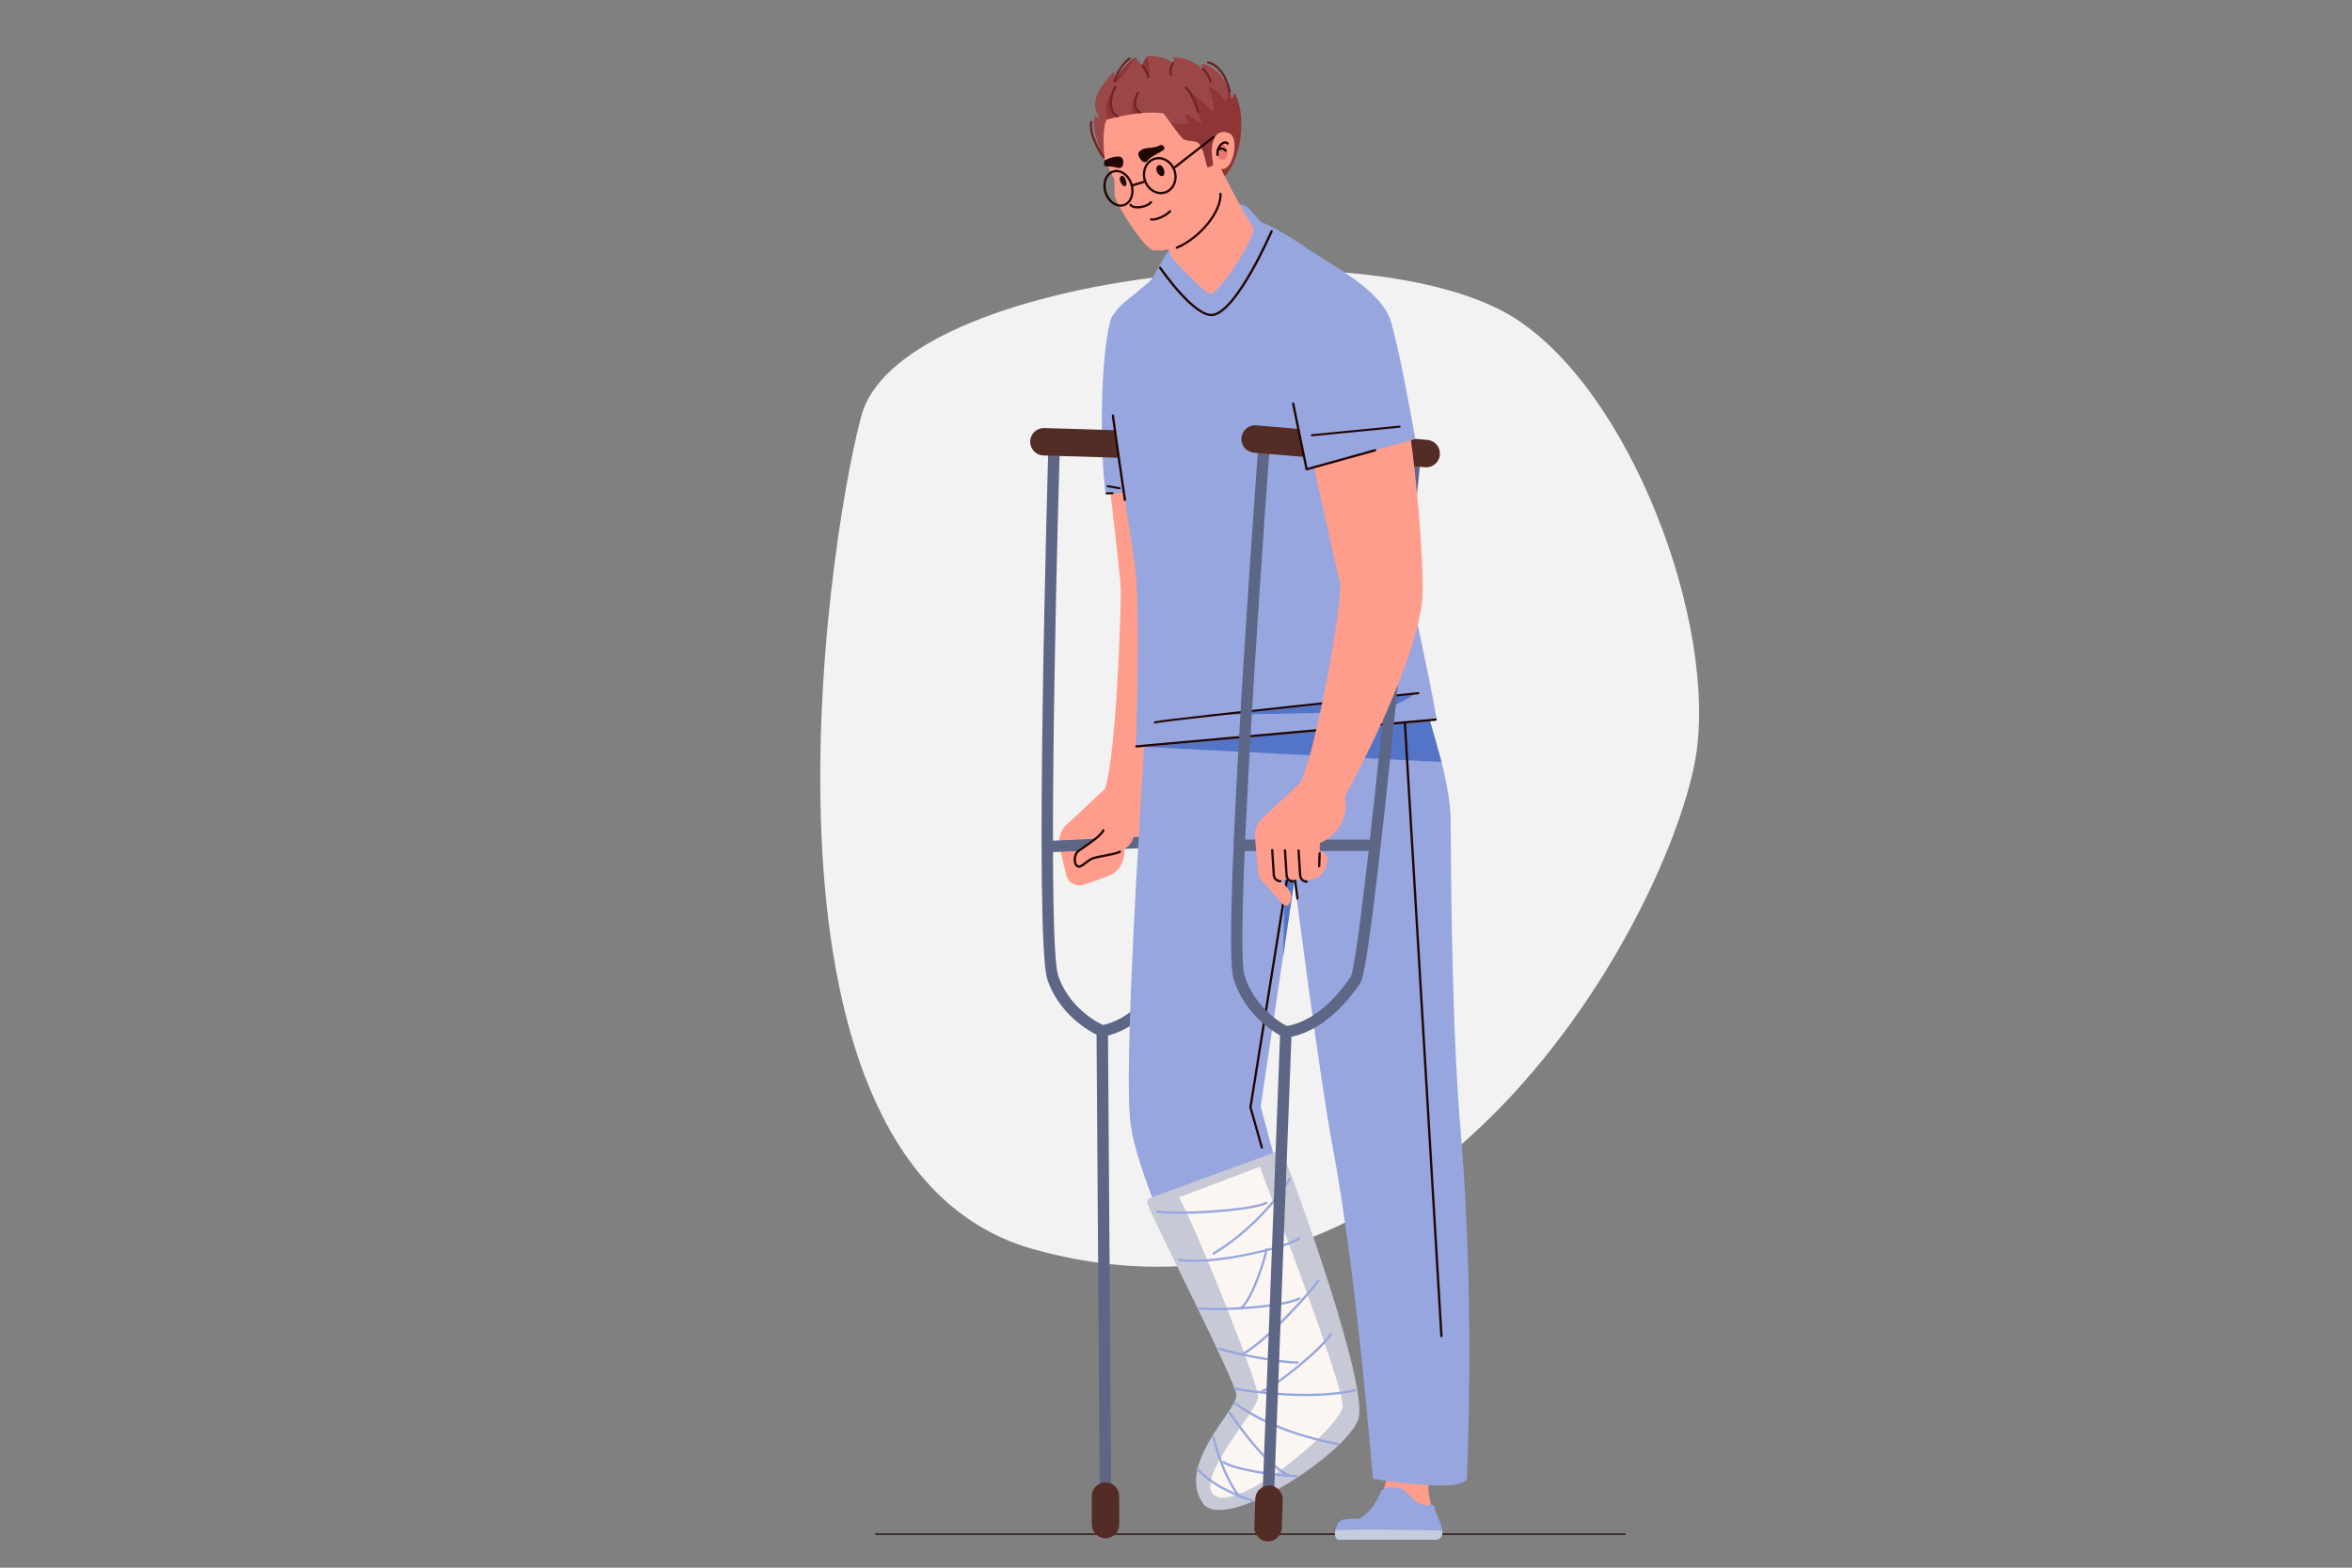 <?xml version="1.0" encoding="UTF-8"?>
<!-- Generator: Adobe Illustrator 27.4.1, SVG Export Plug-In . SVG Version: 6.00 Build 0)  -->
<svg xmlns="http://www.w3.org/2000/svg" xmlns:xlink="http://www.w3.org/1999/xlink" version="1.1" id="_x2014_ÎÓÈ_x5F_53" x="0px" y="0px" viewBox="0 0 3000 2000" style="enable-background:new 0 0 3000 2000;" xml:space="preserve">
<rect x="0" y="0" width="3000" height="2000" fill="#808080" stroke="none"/>
<style type="text/css">
	.st0{fill:#F2F2F2;}
	.st1{fill:#210602;}
	.st2{fill:#FF9D8C;}
	.st3{fill:#97A6DE;}
	.st4{fill:#5D6685;}
	.st5{fill:#542C26;}
	.st6{fill:#C4CDDD;}
	.st7{fill:#C7C9D6;}
	.st8{fill:#FCF6F2;}
	.st9{fill:#5475C7;}
	.st10{fill:#8F3535;}
	.st11{fill:#9C4747;}
	.st12{fill:#EB776C;}
	.st13{fill:#6E2525;}
</style>
<g>
	<path class="st0" d="M1911.02,394.01c-213.75-105.71-766.27-35.18-812.33,136.45c-46.06,171.63-160.33,958.55,220.78,1063.64   c522.08,143.95,823.63-459.17,845.22-640.13S2066.14,470.73,1911.02,394.01z"></path>
</g>
<g>
	<path class="st1" d="M2072.92,1958.02h-955.94c-0.46,0-0.83-0.37-0.83-0.83c0-0.46,0.37-0.83,0.83-0.83h955.94   c0.46,0,0.83,0.37,0.83,0.83C2073.76,1957.64,2073.38,1958.02,2072.92,1958.02z"></path>
</g>
<g>
	<g>
		<g>
			<path class="st2" d="M1522.89,429.16c21.58,74.03,43.75,315.48,38.59,355.37c-10.78,83.38-83.71,220.3-98.01,246     c-14.3,25.7-75.15,11.63-57.49-16.22s23.67-234.2,23.67-259.78c0-21.22-23.72-211.01-23.72-211.01L1522.89,429.16z"></path>
			<path class="st2" d="M1466.19,1023.17l0.52,5.32c2.67,26.41-12.91,46.72-32.65,54.78c0,0,2.79,21.18-15.45,31.72     c-6.87,3.97-26.75,10.57-36.24,13.61c-8.02,2.57-17.15-0.58-20.96-8.09c-0.59-1.17-1.06-2.42-1.39-3.73     c-3.25-13.02-7.78-32.03-8.8-40.64c-1.06-8.94,2.52-17.78,9.05-23.93c0,0,32.22-29.79,48.44-45.26L1466.19,1023.17z"></path>
			<path class="st3" d="M1471.81,627.04l-51.52-225.93c-12.56,13.38-20.62,144.53-10.11,228.48     C1424.12,631.3,1452.63,623.02,1471.81,627.04z"></path>
		</g>
		<g>
			<g>
				<path class="st4" d="M1405.94,1322.66c-0.91,0-1.84-0.17-2.74-0.54c-2-0.81-49.28-20.5-67.15-72.23      c-17.23-49.89,0.62-662.18,1.39-688.22c0.12-4.03,3.52-7.18,7.5-7.08c4.02,0.12,7.19,3.48,7.07,7.51      c-6.48,219.66-15.28,645.1-2.18,683.02c15.73,45.55,58.42,63.31,58.85,63.48c3.73,1.51,5.53,5.76,4.02,9.5      C1411.55,1320.94,1408.82,1322.66,1405.94,1322.66z"></path>
			</g>
			<g>
				<path class="st4" d="M1410.17,1937.31c-4,0-7.26-3.23-7.29-7.24l-4.24-614.66c-0.03-4.03,3.21-7.31,7.24-7.34      c0.02,0,0.03,0,0.05,0c4,0,7.26,3.23,7.29,7.24l4.24,614.66c0.03,4.03-3.21,7.31-7.24,7.34      C1410.21,1937.31,1410.19,1937.31,1410.17,1937.31z"></path>
			</g>
			<g>
				<path class="st4" d="M1405.93,1322.65c-3.42,0-6.47-2.42-7.15-5.9c-0.77-3.95,1.81-7.78,5.76-8.55      c37.31-7.26,64.58-40.43,80.92-67.05c10.28-24.03,32.56-440.27,40.96-597.1c1.9-35.57,3.28-61.26,3.96-72.55      c0.24-4.02,3.75-7.16,7.72-6.84c4.02,0.24,7.08,3.7,6.84,7.72c-0.68,11.23-2.06,36.91-3.96,72.45      c-22.53,420.77-34.58,590.05-42.98,603.76c-17.86,29.15-48.08,65.63-90.68,73.92      C1406.86,1322.61,1406.39,1322.65,1405.93,1322.65z M1485.58,1240.98c0,0-0.01,0.01-0.01,0.01      C1485.57,1240.99,1485.57,1240.98,1485.58,1240.98z"></path>
			</g>
			<g>
				<path class="st5" d="M1565.11,588.21c-0.18,0-0.36,0-0.54-0.01l-233.58-7.13c-9.66-0.29-17.25-8.37-16.96-18.03      c0.29-9.66,8.37-17.33,18.02-16.96l233.58,7.13c9.66,0.29,17.25,8.37,16.96,18.03C1582.31,580.72,1574.53,588.21,1565.11,588.21      z"></path>
			</g>
			<g>
				<path class="st4" d="M1340.75,1087.19c-3.88,0-7.1-3.05-7.28-6.96c-0.18-4.02,2.93-7.43,6.96-7.61l159.25-7.16      c3.99-0.26,7.43,2.93,7.61,6.96c0.18,4.02-2.93,7.43-6.96,7.61l-159.25,7.16C1340.97,1087.18,1340.86,1087.19,1340.75,1087.19z"></path>
			</g>
			<g>
				<path class="st5" d="M1410.12,1962.49c-9.64,0-17.47-7.81-17.5-17.46l-0.09-36.27c-0.02-9.66,7.79-17.52,17.46-17.54      c0.01,0,0.03,0,0.04,0c9.64,0,17.47,7.81,17.5,17.46l0.09,36.27c0.02,9.66-7.79,17.52-17.46,17.54      C1410.15,1962.49,1410.13,1962.49,1410.12,1962.49z"></path>
			</g>
		</g>
		<g>
			<path class="st2" d="M1448.61,1053.63c-2.07,10.21-0.94,20.71-14.55,29.64c-13.61,8.93-53.43,19.15-56.58,21.72     c-5.67,4.62-7.99-17.5,0-22.61c7.99-5.11,29.45-18.01,29.92-23.11C1407.87,1054.16,1448.61,1053.63,1448.61,1053.63z"></path>
			<g>
				<path class="st1" d="M1376.37,1107.03C1376.37,1107.03,1376.36,1107.03,1376.37,1107.03c-2.38-0.01-4.36-1.42-5.61-3.98      c-2.06-4.23-1.89-11.87,1.97-16.82c0.86-1.1,3.54-2.96,8.58-6.41c8.82-6.04,22.15-15.16,24.75-21.13      c0.32-0.74,1.18-1.08,1.92-0.75c0.74,0.32,1.08,1.18,0.75,1.92c-2.94,6.74-16.14,15.78-25.78,22.38c-3.59,2.46-7.31,5-7.93,5.8      c-3.07,3.94-3.33,10.29-1.65,13.75c0.52,1.06,1.46,2.33,2.99,2.34c0,0,0,0,0,0c1.67,0,4.19-1.95,7.1-4.2      c1.97-1.52,4.21-3.25,6.72-4.81c3.44-2.12,10.98-3.53,18.97-5.02c7.58-1.42,15.42-2.88,18.61-4.83c0.69-0.42,1.59-0.2,2.01,0.48      c0.42,0.69,0.21,1.58-0.48,2.01c-3.65,2.23-11.39,3.68-19.59,5.21c-7.38,1.38-15,2.81-17.98,4.64      c-2.38,1.47-4.55,3.15-6.47,4.63C1381.78,1104.91,1379.03,1107.03,1376.37,1107.03z"></path>
			</g>
		</g>
	</g>
	<g>
		<g id="foot_275_">
			<path class="st2" d="M1827.38,1925.76c-4.31-12.86-7.8-27.46-3.68-43.75c-12.6-12.05-42.39-22.19-53.32-13.8     c0,11.21-2.48,24.68-7.37,37.08C1757.4,1919.54,1829.98,1933.51,1827.38,1925.76z"></path>
			<path class="st3" d="M1838.26,1946c-2.07-6.2-6.36-15.46-9.26-24.45c-0.45-1.41-1.89-2.18-3.34-1.88     c-19,3.97-25.5-12.31-35.77-19.28c-7.18-4.88-25.74-4.24-28.69,2.97c-5.95,14.5-15.05,27.46-27.18,34.01     c-11.71,0.27-21.21,0.85-23.02,1.91c-9.54,5.58-10.05,24.98-3.72,24.98c50.94,0,76.37,0,123.68,0     C1837.79,1964.27,1842.23,1957.88,1838.26,1946z"></path>
			<path class="st6" d="M1839.73,1953.13c-0.13-1.45-135.68-2.61-136.37-0.63c-2.1,6.05,0.97,11.77,3.92,11.77     c47.89,0.02,76.37-0.07,123.68,0C1833.29,1964.27,1840.69,1963.45,1839.73,1953.13z"></path>
		</g>
		<path class="st3" d="M1815.38,891.23c13.61,45.95,31.76,100.97,34.67,146.34c1.08,16.87-0.63,246.74,13.24,408.4    c18.08,210.64,8.06,427.68,7.77,439.02c-0.55,21.98-119.97,1.46-119.97,1.46s-20.8-261.81-50.66-419.74    c-17.45-92.29-49.42-343.41-49.42-343.41l-42.97,288.17l96.16,361.22l-98.69,33.95c0,0-156.55-277.63-164.36-381.2    c-7.82-103.67,21.33-507.43,20.97-520.6C1461.43,879.32,1815.38,891.23,1815.38,891.23z"></path>
		<g>
			<g>
				<path class="st7" d="M1467.18,1528.19l161.57-59.04c2.92-1.1,6.19,0.25,7.46,3.1c14.17,31.74,110.96,298.33,96.14,338.85      c-16.35,44.71-172.48,146.63-198.74,105.86c-32.35-50.21,43.89-117.14,43.39-137.02c-0.44-17.51-104.47-218.92-113.31-244.36      C1462.65,1532.58,1464.2,1529.32,1467.18,1528.19z"></path>
				<path class="st8" d="M1503.57,1527.66c12.75,16.96,101.71,236.6,101.27,254.12c-0.44,17.52-75.6,97.79-58.63,122.8      c23.23,34.23,166.35-84.03,166.36-111.46c0.01-30.46-105.75-304.54-105.75-304.54L1503.57,1527.66z"></path>
				<g>
					<path class="st3" d="M1598.63,1916.21c-0.14,0-0.27-0.02-0.41-0.06c-24.58-7.17-56.4-22.76-72.06-41.41       c-0.52-0.62-0.44-1.54,0.18-2.05c0.62-0.52,1.54-0.44,2.06,0.18c15.27,18.18,46.49,33.44,70.65,40.48       c0.77,0.23,1.22,1.04,0.99,1.81C1599.84,1915.79,1599.26,1916.21,1598.63,1916.21z"></path>
				</g>
				<g>
					<path class="st3" d="M1581.33,1910.17c-0.33,0-0.66-0.11-0.93-0.34c-10.71-8.97-28.08-47.84-33.8-75.63       c-0.16-0.79,0.35-1.56,1.13-1.72c0.79-0.18,1.56,0.35,1.72,1.13c5.62,27.3,22.48,65.33,32.81,73.98       c0.62,0.52,0.7,1.44,0.18,2.06C1582.16,1910,1581.74,1910.17,1581.33,1910.17z"></path>
				</g>
				<g>
					<path class="st3" d="M1654.36,1884.75c-0.02,0-0.04,0-0.05,0c-33.89-1.21-81.51-9.27-94.51-18.24       c-0.66-0.46-0.83-1.36-0.37-2.03c0.46-0.66,1.36-0.83,2.03-0.37c12.4,8.56,60.15,16.55,92.96,17.72       c0.81,0.03,1.43,0.71,1.41,1.51C1655.79,1884.13,1655.14,1884.75,1654.36,1884.75z"></path>
				</g>
				<g>
					<path class="st3" d="M1644.95,1884.25c-0.19,0-0.39-0.04-0.57-0.12c-24.9-10.64-55.76-49.94-77.27-81.04       c-0.46-0.66-0.29-1.57,0.37-2.03c0.66-0.46,1.57-0.29,2.03,0.37c30.53,44.14,56.81,71.81,76.01,80.02       c0.74,0.32,1.08,1.17,0.77,1.91C1646.06,1883.92,1645.52,1884.25,1644.95,1884.25z"></path>
				</g>
				<g>
					<path class="st3" d="M1706.09,1843.72c-0.09,0-0.19-0.01-0.28-0.03c-77.44-15.07-115.76-41.28-132.12-52.47       c-0.67-0.46-0.83-1.36-0.38-2.03c0.45-0.67,1.36-0.83,2.03-0.38c16.21,11.09,54.19,37.06,131.04,52.01       c0.79,0.15,1.31,0.92,1.15,1.71C1707.38,1843.23,1706.77,1843.72,1706.09,1843.72z"></path>
				</g>
				<g>
					<path class="st3" d="M1665.83,1781.12c-26.9,0-57.37-2.58-91.21-7.74c-0.8-0.12-1.34-0.87-1.22-1.66       c0.12-0.8,0.86-1.35,1.66-1.22c63.46,9.67,114.96,10.25,153.07,1.69c0.78-0.17,1.57,0.32,1.74,1.11       c0.18,0.79-0.32,1.57-1.1,1.74C1710.7,1779.1,1689.67,1781.12,1665.83,1781.12z"></path>
				</g>
				<g>
					<path class="st3" d="M1610.18,1776.03c-0.63,0-1.2-0.4-1.4-1.03c-0.23-0.77,0.2-1.59,0.97-1.82       c16.5-5.01,79.54-57.61,86.47-72.15c0.34-0.72,1.21-1.04,1.94-0.69c0.73,0.35,1.04,1.22,0.69,1.94       c-7.95,16.68-72.38,68.87-88.25,73.69C1610.46,1776.01,1610.32,1776.03,1610.18,1776.03z"></path>
				</g>
				<g>
					<path class="st3" d="M1653.87,1739.77c-14.55,0-68.19-8-99.12-17.84c-0.77-0.24-1.19-1.07-0.95-1.83       c0.24-0.77,1.07-1.19,1.83-0.95c31.47,10.02,86.53,18.11,99.18,17.69c0.75,0.05,1.48,0.6,1.51,1.41       c0.03,0.81-0.6,1.48-1.41,1.51C1654.6,1739.76,1654.24,1739.77,1653.87,1739.77z"></path>
				</g>
				<g>
					<path class="st3" d="M1584.31,1729.49c-0.51,0-1.01-0.27-1.28-0.75c-0.39-0.7-0.14-1.59,0.57-1.98       c32.11-17.8,87.37-80.09,96.75-93.56c0.46-0.66,1.37-0.82,2.03-0.36c0.66,0.46,0.82,1.37,0.36,2.03       c-9.79,14.04-64.65,76.1-97.73,94.44C1584.79,1729.43,1584.55,1729.49,1584.31,1729.49z"></path>
				</g>
				<g>
					<path class="st3" d="M1550.48,1671.55c-9.59,0-16.99-0.35-20.59-1c-0.79-0.14-1.32-0.9-1.18-1.69c0.14-0.79,0.9-1.3,1.69-1.18       c14.81,2.68,100.15-0.15,125.99-12.24c0.73-0.34,1.6-0.03,1.94,0.7s0.03,1.6-0.7,1.94       C1636.99,1667.74,1581.97,1671.55,1550.48,1671.55z"></path>
				</g>
				<g>
					<path class="st3" d="M1582.64,1670.57c-0.45,0-0.89-0.2-1.17-0.59c-0.48-0.65-0.34-1.56,0.31-2.04       c14.01-10.33,31.37-64.88,32.08-74.18c0.06-0.8,0.76-1.4,1.56-1.34c0.8,0.06,1.4,0.76,1.34,1.57       c-0.75,9.81-18.34,65.3-33.26,76.31C1583.25,1670.48,1582.94,1670.57,1582.64,1670.57z"></path>
				</g>
			</g>
			<g>
				<path class="st3" d="M1523.08,1610.01c-7.52,0-14.25-0.5-19.8-1.61c-0.79-0.16-1.3-0.93-1.14-1.72      c0.16-0.79,0.92-1.31,1.72-1.14c39.12,7.84,137.8-15.16,152.23-26.83c0.63-0.51,1.55-0.41,2.05,0.22      c0.51,0.63,0.41,1.54-0.22,2.05C1645.28,1591.2,1569.32,1610.01,1523.08,1610.01z"></path>
			</g>
			<g>
				<path class="st3" d="M1548.02,1600.58c-0.5,0-0.98-0.25-1.25-0.71c-0.41-0.69-0.19-1.59,0.51-2      c47.21-28.11,83.52-72.07,96.41-94.76c0.4-0.7,1.28-0.95,1.99-0.55c0.7,0.4,0.95,1.29,0.55,1.99      c-13.04,22.96-49.76,67.43-97.45,95.83C1548.54,1600.52,1548.28,1600.58,1548.02,1600.58z"></path>
			</g>
			<g>
				<path class="st3" d="M1505.64,1548.61c-11.25,0-21.49-0.42-29.63-1.35c-0.8-0.09-1.38-0.81-1.28-1.61      c0.09-0.8,0.81-1.35,1.61-1.28c37.33,4.27,123.88-2.71,138.23-11.15c0.69-0.41,1.59-0.18,2,0.52c0.41,0.7,0.18,1.59-0.52,2      C1604.19,1542.7,1547.84,1548.61,1505.64,1548.61z"></path>
			</g>
		</g>
		<polygon class="st9" points="1824.06,920.16 1459.41,952.78 1838.65,972.12   "></polygon>
		<polygon class="st9" points="1640.92,1050.23 1636.51,1220.88 1651.47,1119.55   "></polygon>
		<g>
			<g>
				<path class="st1" d="M1838.65,1705.85C1838.65,1705.85,1838.65,1705.85,1838.65,1705.85c0.81-0.05,1.42-0.74,1.38-1.54      l-47.91-803.98c-0.05-0.8-0.73-1.41-1.54-1.37c0,0,0,0-0.01,0c-0.8,0.05-1.42,0.74-1.37,1.54l47.91,803.98      C1837.16,1705.28,1837.85,1705.89,1838.65,1705.85z"></path>
			</g>
		</g>
		<g>
			<path class="st1" d="M1654.9,1147.8c0.13,0,1.62-1.08,1.4-1.86l-14.52-111.48c-0.22-0.77-1.02-1.24-1.8-1     c-0.77,0.22-1.22,1.03-1,1.8l14.52,111.48C1653.68,1147.38,1654.26,1147.8,1654.9,1147.8z"></path>
		</g>
		<g>
			<path class="st1" d="M1609.5,1465.45c0.06,0,0.12,0,0.18-0.01c0.8-0.1,1.37-0.83,1.26-1.63l-14.46-51.23l49.04-306.02     c0.22-0.77-0.22-1.58-1-1.81c-0.78-0.23-1.58,0.22-1.81,1l-49.13,306.31c-0.05,0.19-0.07,0.39-0.05,0.59l14.5,51.53     C1608.15,1464.91,1608.78,1465.45,1609.5,1465.45z"></path>
		</g>
	</g>
	<g>
		<path class="st3" d="M1448.72,953.67l383.91-35.21c-6.46-37.83-14.17-73.18-24.34-121.55c-2.67-50.77-22.09-335-33.21-383    c-8.33-35.86-52.16-62.16-106.35-95.86c-23.75-17.1-51.81-32.1-59.13-34.35c-5.98-1.82-17.18-28.34-33.88-22.01    c-26.67,9.97-47.77,5.12-66.33,29.6c-6.53,8.63-5.86,12.9-7.2,17.14c-11.12,3.84-27.03,39.02-34.39,49.32    c-29.64,25.77-38.65,29.78-47.51,43.37c-23,35.29,16.27,238.47,27.24,319.64C1455.33,778.46,1448.72,953.67,1448.72,953.67z"></path>
		<g>
			<path class="st1" d="M1434.81,639.17c-0.71,0-1.33-0.52-1.44-1.24c-1.65-10.72-13.74-94.73-15.31-107.5     c-0.1-0.8,0.47-1.53,1.27-1.63c0.79-0.13,1.53,0.47,1.63,1.27c1.57,12.76,13.65,96.7,15.3,107.42c0.12,0.79-0.42,1.54-1.22,1.66     C1434.96,639.17,1434.88,639.17,1434.81,639.17z"></path>
		</g>
		<path class="st9" d="M1804.78,884.77c-9.27,7.51-34.04,20.13-42.6,19.44c-8.56-0.69-22.58-8.85-32.99-8.03    c-10.42,0.82-24.3,10.74-35.19,12.49c-10.89,1.76-139.92,3.04-139.92,3.04L1804.78,884.77z"></path>
		<g>
			<path class="st1" d="M1473.18,923.03c0.16-0.01,0.32-0.05,0.48-0.12c0.07-0.03,0.14-0.07,0.21-0.12     c8.8-2.56,222.76-25.4,335.39-37.19c0.72-0.08,1.24-0.72,1.17-1.44c-0.07-0.72-0.71-1.26-1.44-1.16     c-0.84,0.09-84.62,8.86-167.5,17.81c-168.33,18.18-168.92,19.22-169.5,20.23c-0.21,0.37-0.23,0.83-0.06,1.22     C1472.15,922.77,1472.66,923.06,1473.18,923.03z"></path>
		</g>
		<g>
			<path class="st1" d="M1449.53,953.67c-0.8,0-1.46-0.65-1.46-1.46c0-0.81,0.65-1.46,1.46-1.46l381.64-34.15h0     c0.8,0,1.46,0.65,1.46,1.46c0,0.81-0.65,1.46-1.46,1.46L1449.53,953.67L1449.53,953.67z"></path>
		</g>
	</g>
	<g>
		<g>
			<path class="st10" d="M1583.09,157.97c0.75,39.28-16.68,66.01-24.55,69.7c-9.62,4.51-56.82-61.95-48.82-73.75     C1517.72,142.14,1582.73,139.24,1583.09,157.97z"></path>
			<path class="st2" d="M1544.9,374.68c-6.47,2.49-50.4-45.44-51.08-47.39c-6.46-18.72-9.34-43.19-12.8-55.9l0.18-0.18     c0,0,68.64-71.55,69.82-68.97c9.44,20.63,34.07,67.37,47.75,88.48C1603.44,297.91,1559.68,368.99,1544.9,374.68z"></path>
		</g>
		<g>
			<g>
				<path class="st11" d="M1583.09,157.97c-0.26,3.4-42.46,69.18-44.27,70.04c-0.34,0.17-2.17,0.17-5.14,0.04      c-22.95-0.95-114.07-9.53-117.39-13.31c-6.45-7.3-25.77-45.18-19.69-67.48c1.98,1.8,5.1,4.28,5.53,3.03      c-10.7-17.79-5.16-33.91,18.7-58.9c1.38,3.45,0.58,11.58,0.95,12.84l0.37-0.93c3.12-7.41,15.94-24.01,26.1-30.51      c2.23,2.74,6.46,8.55,8.85,10.83c0.01-0.07,0.02-0.11,0.05-0.17l-0.01-0.02c1.1-5.8,4.72-8.24,5.72-11.88      c5.13-0.09,19.5-1.4,33.59,8.85c1.32-1.42,1.04-5.8-0.05-7.35c13.24-0.98,29.62,7.8,38.03,14.99c-1.15-1.18-0.84-5.4-2-6.57      c13.31,1.15,24.01,12.18,30.64,23.61l0.03,0.02c4.72,8.11,7.38,16.4,7.51,21.55c2.35-0.88,2.23-4.72,3.92-7.6      C1580.5,126.3,1583.79,148.75,1583.09,157.97z"></path>
				<path class="st10" d="M1583.09,157.97c-0.26,3.4-42.46,69.18-44.27,70.04c-0.34,0.17-2.17,0.17-5.14,0.04l-20.93-8.36      l-19.9-63.05c0,0,21.11,2.32,22.6,2.34c1.49,0.02-6.24-12.14-3.15-13.09c3.09-0.96,18.48,10.88,19.61,10.96      c1.13,0.1-6.44-26.09-13.13-36.96c9.32,2.04,26.63,22.65,28.83,21.5c2.17-1.17-1.34-21.35-6.88-30.93      c4.78,1.04,16.86,9.19,22.88,18.84c2.99-2.93,4.76-12.92-0.53-24.23l0.03,0.02c4.72,8.11,7.38,16.4,7.51,21.55      c2.35-0.88,2.23-4.72,3.92-7.6C1580.5,126.3,1583.79,148.75,1583.09,157.97z"></path>
				<path class="st10" d="M1448.41,148.17c-8.99-5.16-4.17-23.69,1.95-27.54c-4.58,9.99-5.61,17.5,8.4,26.29      C1472.77,155.71,1448.41,148.17,1448.41,148.17z"></path>
				<path class="st10" d="M1464.62,97.96c-0.61-2.53-4.66-9.69-7.47-14.5l-0.01-0.02c1.1-5.8,4.72-8.24,5.72-11.88      C1464.37,77.27,1468.26,93.77,1464.62,97.96z"></path>
				<path class="st10" d="M1448.25,72.8c0,0-21.24,34.76-26.47,31.44l0.37-0.93C1425.28,95.89,1438.09,79.29,1448.25,72.8z"></path>
				<path class="st10" d="M1419.53,117.28c-2.38,9.71-10.12,27.98,16.36,35.15c26.47,7.17-19.47,4.69-19.47,4.69      S1401.73,136.88,1419.53,117.28z"></path>
			</g>
			<path class="st2" d="M1555.26,211.75c1.09,9.43,1.59,18.43,1.23,26.24c-1.82,39.8-16.28,48.99-47.63,73.67     c-7.93,6.24-33.82,9.51-39.1,7.3c-13.12-5.5-44.85-57.06-47.68-68.2l-0.01-0.02c-0.75-4.56,0.06-17.08-0.78-21.21     c-0.64-3.02-12.01-23.9-12.55-27.97c-0.87-6.63-3-39.92,3.01-49.11c22.12-5.33,44.37-10.69,71.26-8.14     c3.35,1.62,12.94,18.39,25.37,32.41c3.42,3.85,16.02,2.35,19.87,5.6c6.94,5.85,9.15,24.8,11.84,30.79     c0.57,1.28,6.84-1.65,7.05-2.32c0.65-2.11-0.77-7.51,0.4-13.8C1548.59,191.35,1553.98,200.58,1555.26,211.75z"></path>
			<g>
				<path class="st2" d="M1568.57,170.36c14.91,7.21,0.73,66.33-21.18,37.48C1541.72,181.7,1550.45,161.59,1568.57,170.36z"></path>
				<path class="st12" d="M1556.77,184.51c7.17-4.33,13.03,15.75,4.56,18.95C1551.43,207.2,1550.93,188.04,1556.77,184.51z"></path>
				<g>
					<path class="st1" d="M1552.96,199.17c-0.72,0-1.35-0.53-1.44-1.27c-1.02-7.7,3.45-14.81,8.18-16.98       c2.74-1.26,5.38-0.79,7.25,1.29c0.54,0.6,0.48,1.52-0.12,2.06c-0.6,0.54-1.52,0.48-2.06-0.12c-0.99-1.11-2.28-1.3-3.85-0.58       c-3.72,1.71-7.31,7.86-6.51,13.94c0.11,0.8-0.46,1.53-1.25,1.64C1553.09,199.16,1553.03,199.17,1552.96,199.17z"></path>
				</g>
				<g>
					<path class="st1" d="M1563.38,193.71c-0.45,0-0.89-0.21-1.18-0.6c-1.24-1.69-3.18-2-4.23-2.04c-1.62-0.06-2.92,0.45-3.35,0.96       c-0.52,0.61-1.44,0.69-2.06,0.17c-0.61-0.52-0.69-1.44-0.17-2.06c1.09-1.29,3.31-2.06,5.68-1.99c2.67,0.09,5.04,1.27,6.48,3.23       c0.48,0.65,0.34,1.56-0.31,2.04C1563.98,193.62,1563.68,193.71,1563.38,193.71z"></path>
				</g>
			</g>
			<g>
				<g>
					<path class="st1" d="M1450.72,265.93c-0.47,0-0.92-0.01-1.36-0.04c-4.26-0.24-7.23-1.58-8.56-3.86c-0.41-0.69-0.18-1.59,0.52-2       c0.7-0.4,1.59-0.18,2,0.52c0.8,1.36,3.06,2.25,6.21,2.43c6.67,0.37,14.76-2.34,17.38-5.83c0.49-0.64,1.4-0.78,2.04-0.29       c0.64,0.48,0.77,1.4,0.29,2.04C1465.85,263.4,1457.33,265.93,1450.72,265.93z"></path>
				</g>
				<g>
					<path class="st1" d="M1469.99,281.55c-0.85,0-1.58-0.1-2.17-0.3c-0.76-0.26-1.17-1.09-0.9-1.85c0.26-0.76,1.1-1.16,1.85-0.9       c3.2,1.1,16.87-3.45,22.49-9.96c0.53-0.62,1.45-0.68,2.06-0.15c0.61,0.53,0.68,1.45,0.15,2.06       C1488.26,276.49,1476.15,281.55,1469.99,281.55z"></path>
				</g>
				<g>
					<path class="st1" d="M1501.09,317.43c-0.57,0-1.11-0.33-1.34-0.89c-0.31-0.74,0.03-1.6,0.77-1.91       c29.23-12.4,55.85-45.07,54.79-67.23c-0.04-0.81,0.58-1.49,1.39-1.53c0.78-0.13,1.49,0.58,1.53,1.38       c1.12,23.2-26.37,57.25-56.56,70.05C1501.47,317.39,1501.28,317.43,1501.09,317.43z"></path>
				</g>
				<g>
					<path class="st1" d="M1453.66,193c6.82-6.63,16.53-2.31,26.24-7.87c2.67-1.46,7.8,3.22,4.09,6.15       c-4.59,3.67-16.8,8.61-20.09,13.52c-1.5,2.24-4.32,2.64-6.31,1.31C1455.32,204.58,1448.76,196.27,1453.66,193z"></path>
					<path class="st1" d="M1475.69,212.52c4.92-6.47,11.6,4.46,9.04,10.35c-1.17,2.69-4.2,2.29-6.69-0.29       C1475.18,219.64,1473.96,214.85,1475.69,212.52z"></path>
					<path class="st1" d="M1428.93,225.79c3.94-5.29,9.45,5.41,7.42,10.44c-0.93,2.3-3.39,1.58-5.43-1.04       C1428.57,232.18,1427.54,227.69,1428.93,225.79z"></path>
					<path class="st1" d="M1409.87,204.17c5.1-2.56,14.19-5.77,19.71-3.86c3.48,1.2,3.72,7.33,2.5,10.9       c-1.13,3.3-4.68,3.65-7.83,2.57c-3.61-1.24-12.11-1.67-13.1-1.46C1407.74,213.04,1407.2,205.51,1409.87,204.17z"></path>
				</g>
				<g>
					<g>
						<path class="st1" d="M1497.12,215.9c-0.43,0-0.86-0.19-1.15-0.56c-0.49-0.64-0.38-1.55,0.25-2.05l50.79-39.59        c0.63-0.5,1.55-0.38,2.05,0.25c0.49,0.64,0.38,1.55-0.25,2.05l-50.79,39.59C1497.75,215.8,1497.43,215.9,1497.12,215.9z"></path>
					</g>
					<g>
						<path class="st1" d="M1443.75,238.13c-0.63,0-1.2-0.41-1.4-1.04c-0.23-0.77,0.2-1.58,0.97-1.82l17.07-5.16        c0.77-0.24,1.58,0.21,1.82,0.97c0.23,0.77-0.2,1.58-0.97,1.82l-17.06,5.16C1444.04,238.11,1443.89,238.13,1443.75,238.13z"></path>
					</g>
					<g>
						<path class="st1" d="M1429.27,263.77c-8.61,0-17.26-7.23-20.57-17.98c-3.89-12.6,1-25.34,10.89-28.39        c4.87-1.51,10.16-0.48,14.91,2.88c4.64,3.28,8.22,8.4,10.08,14.44c3.89,12.6-1,25.34-10.89,28.39        C1432.24,263.55,1430.75,263.77,1429.27,263.77z M1424.05,219.64c-1.22,0-2.43,0.18-3.6,0.54        c-8.36,2.58-12.38,13.68-8.96,24.75c3.41,11.07,12.99,17.97,21.35,15.39c8.36-2.58,12.38-13.68,8.96-24.75        c-1.67-5.43-4.86-10.01-8.98-12.92C1430,220.66,1426.98,219.64,1424.05,219.64z"></path>
					</g>
					<g>
						<path class="st1" d="M1480.66,247.79c-9.45,0-18.55-6.91-21.79-17.42c-3.89-12.6,2.1-25.68,13.35-29.15        c5.48-1.69,11.36-0.88,16.57,2.29c5.15,3.13,9.01,8.2,10.88,14.28c3.89,12.6-2.1,25.68-13.35,29.15        C1484.45,247.51,1482.55,247.79,1480.66,247.79z M1477.92,203.28c-1.63,0-3.26,0.24-4.84,0.73        c-9.71,3-14.84,14.44-11.42,25.51c3.42,11.07,14.09,17.62,23.81,14.64c9.71-3,14.84-14.44,11.42-25.51        c-1.66-5.39-5.08-9.88-9.62-12.64C1484.31,204.2,1481.11,203.28,1477.92,203.28z"></path>
					</g>
				</g>
			</g>
			<g>
				<g>
					<path class="st13" d="M1425.57,149.6c-0.22,0-0.44-0.05-0.65-0.15c-4.64-2.33-7.72-6.59-8.91-12.34       c-2.16-10.42,2.15-22.77,5.96-27.32c0.51-0.62,1.43-0.7,2.05-0.18c0.62,0.52,0.7,1.44,0.18,2.06       c-3.51,4.2-7.24,15.68-5.34,24.85c1.02,4.91,3.5,8.39,7.36,10.32c0.72,0.36,1.01,1.24,0.65,1.96       C1426.62,149.3,1426.1,149.6,1425.57,149.6z"></path>
				</g>
				<g>
					<path class="st13" d="M1453.94,144.92c-0.27,0-0.54-0.07-0.78-0.23c-3.52-2.26-5.72-5.49-6.53-9.6       c-1.4-7.11,1.85-14.66,3.64-17.21c0.46-0.66,1.37-0.81,2.03-0.35c0.66,0.46,0.82,1.37,0.35,2.03       c-1.49,2.12-4.36,8.84-3.16,14.96c0.65,3.31,2.41,5.9,5.24,7.71c0.68,0.43,0.88,1.34,0.44,2.01       C1454.9,144.69,1454.43,144.92,1453.94,144.92z"></path>
				</g>
				<g>
					<path class="st13" d="M1464.8,100.19c-0.66,0-1.26-0.45-1.42-1.12c-0.45-1.89-2.33-8.52-7.39-14.5       c-0.52-0.62-0.44-1.54,0.17-2.06c0.62-0.52,1.53-0.44,2.06,0.17c5.32,6.29,7.37,13.08,8,15.7c0.19,0.78-0.29,1.57-1.08,1.76       C1465.03,100.18,1464.91,100.19,1464.8,100.19z"></path>
				</g>
				<g>
					<path class="st13" d="M1543.97,105.64c-0.68,0-1.28-0.47-1.43-1.16c-0.43-2.05-2.35-9.22-9.09-15.35       c-0.6-0.54-0.64-1.47-0.1-2.06c0.54-0.6,1.46-0.63,2.06-0.1c7.19,6.55,9.37,14.01,9.98,16.92c0.17,0.79-0.34,1.56-1.13,1.73       C1544.17,105.63,1544.07,105.64,1543.97,105.64z"></path>
				</g>
				<g>
					<path class="st13" d="M1528.43,144.55c-0.63,0-1.22-0.42-1.4-1.05c-2.86-9.92-8.59-23.92-15.35-30.76       c-0.57-0.57-0.56-1.5,0.01-2.06c0.57-0.57,1.5-0.56,2.06,0.01c7.14,7.22,12.99,21.27,16.08,32.01c0.22,0.77-0.22,1.58-1,1.81       C1528.7,144.53,1528.57,144.55,1528.43,144.55z"></path>
				</g>
				<g>
					<path class="st13" d="M1493.48,96.79c-0.56,0-1.1-0.32-1.34-0.87c-2.46-5.61,0.79-12.9,3.1-16.33c0.45-0.67,1.36-0.84,2.02-0.4       c0.67,0.45,0.84,1.36,0.39,2.03c-2.56,3.8-4.54,9.66-2.85,13.52c0.32,0.74-0.01,1.6-0.75,1.92       C1493.87,96.75,1493.67,96.79,1493.48,96.79z"></path>
				</g>
				<g>
					<path class="st13" d="M1568.57,118.46c-0.67,0-1.27-0.46-1.42-1.13c-4.67-20.42-13.86-32.99-26.59-36.34       c-0.78-0.21-1.24-1-1.04-1.78c0.21-0.78,1.01-1.25,1.78-1.04c13.84,3.65,23.76,16.96,28.69,38.51c0.18,0.78-0.31,1.57-1.1,1.75       C1568.79,118.44,1568.68,118.46,1568.57,118.46z"></path>
				</g>
				<g>
					<path class="st13" d="M1421.78,105.69c-0.09,0-0.18-0.01-0.27-0.02c-0.79-0.15-1.32-0.91-1.17-1.7       c2.15-11.67,11.86-24.95,19.63-30.57c0.65-0.47,1.56-0.33,2.04,0.33c0.47,0.65,0.32,1.56-0.33,2.04       c-7.31,5.29-16.45,17.78-18.47,28.74C1423.09,105.2,1422.47,105.69,1421.78,105.69z"></path>
				</g>
				<g>
					<path class="st13" d="M1407.77,202.08c-0.42,0-0.84-0.18-1.13-0.54c-3.12-3.82-19.34-28.52-16.21-46.01       c0.14-0.79,0.9-1.31,1.69-1.18c0.79,0.14,1.32,0.9,1.18,1.69c-2.74,15.3,11.36,38.46,15.6,43.65c0.51,0.62,0.42,1.54-0.21,2.05       C1408.42,201.97,1408.09,202.08,1407.77,202.08z"></path>
				</g>
			</g>
		</g>
	</g>
	<g>
		<g>
			<g>
				<path class="st4" d="M1640.17,1323.86c-1.02,0-2.05-0.21-3.03-0.66c-1.97-0.9-48.31-22.69-63.84-75.18      c-14.97-50.61,30.36-661.48,32.3-687.46c0.3-4.02,3.74-7.04,7.81-6.73c4.02,0.3,7.03,3.8,6.73,7.81      c-16.34,219.15-44.23,643.77-32.86,682.24c13.6,45.98,55.53,65.87,55.95,66.06c3.65,1.69,5.24,6.02,3.56,9.67      C1645.56,1322.29,1642.92,1323.86,1640.17,1323.86z"></path>
			</g>
			<g>
				<path class="st4" d="M1616.81,1938.09c-0.09,0-0.19,0-0.28-0.01c-4.02-0.15-7.16-3.54-7.01-7.56l23.38-614.23      c0.15-4.02,3.41-7.12,7.56-7.01c4.02,0.15,7.16,3.54,7.01,7.56l-23.37,614.23C1623.94,1935.01,1620.7,1938.09,1616.81,1938.09z"></path>
			</g>
			<g>
				<path class="st4" d="M1640.17,1323.86c-3.55,0-6.67-2.6-7.2-6.22c-0.59-3.98,2.16-7.69,6.14-8.28      c37.6-5.58,66.33-37.49,83.85-63.35c11.35-23.54,52.31-438.35,67.74-594.65c3.5-35.45,6.03-61.06,7.22-72.31      c0.42-4,4.01-6.86,8.02-6.48c4,0.42,6.91,4.02,6.48,8.02c-1.18,11.19-3.71,36.78-7.21,72.2      c-41.4,419.32-61.04,587.89-70.06,601.22c-19.14,28.32-50.98,63.41-93.91,69.78      C1640.88,1323.84,1640.52,1323.86,1640.17,1323.86z M1723.07,1245.84c-0.01,0.01-0.02,0.03-0.03,0.04      C1723.05,1245.86,1723.06,1245.85,1723.07,1245.84z"></path>
			</g>
			<g>
				<path class="st5" d="M1819.18,596.17c-0.5,0-1-0.02-1.51-0.06l-218.22-18.59c-9.63-0.82-16.77-9.29-15.95-18.92      c0.82-9.63,9.3-16.76,18.92-15.95l218.22,18.59c9.63,0.82,16.77,9.29,15.95,18.92C1835.82,589.29,1828.17,596.17,1819.18,596.17      z"></path>
			</g>
			<g>
				<path class="st4" d="M1745.04,1085.7h-159.39c-4.03,0-7.29-3.26-7.29-7.29c0-4.03,3.26-7.29,7.29-7.29h159.39      c4.03,0,7.29,3.26,7.29,7.29C1752.33,1082.44,1749.07,1085.7,1745.04,1085.7z"></path>
			</g>
			<g>
				<path class="st5" d="M1617.43,1966.43c-0.2,0-0.4,0-0.6-0.01c-9.66-0.32-17.23-8.42-16.9-18.08l1.21-36.25      c0.32-9.66,8.36-17.16,18.08-16.9c9.66,0.32,17.23,8.42,16.9,18.08l-1.21,36.25      C1634.59,1958.97,1626.82,1966.43,1617.43,1966.43z"></path>
			</g>
		</g>
		<g>
			<g>
				<path class="st2" d="M1715.67,1015.27l0.52,5.33c2.67,26.41-12.91,46.72-32.65,54.78l-0.34,11.13      c6.55-0.25,11.48,5.91,9.79,12.26l-1.75,6.66c-2.68,10.09-11.8,17.09-22.23,17.04l-36.05-0.14l10.05,11.59      c3.4,3.93,4.65,9.16,3.57,14.03c-0.4,1.81-1.12,3.56-2.17,5.17c-1.71,2.72-5.55,3.04-7.7,0.65l-28.32-31.49      c-2.06-2.31-3.33-5.2-3.6-8.27l-4.11-45.77c-0.82-8.96,2.52-17.78,9.05-23.94c0,0,32.22-29.79,48.44-45.26L1715.67,1015.27z"></path>
				<g>
					<path class="st1" d="M1633,1125.76c-0.01,0-0.03,0-0.04,0c-5.17-0.14-9.32-4.14-9.65-9.3l-2.02-31.75       c-0.05-0.81,0.56-1.5,1.36-1.55c0.78-0.1,1.5,0.56,1.55,1.36l2.02,31.75c0.23,3.65,3.16,6.47,6.82,6.57       c0.81,0.02,1.44,0.69,1.42,1.5C1634.43,1125.13,1633.78,1125.76,1633,1125.76z"></path>
				</g>
				<g>
					<path class="st1" d="M1649.29,1126.05c-0.01,0-0.03,0-0.04,0c-5.17-0.14-9.32-4.14-9.65-9.3l-2.02-31.75       c-0.05-0.81,0.56-1.5,1.36-1.55c0.78-0.11,1.5,0.56,1.55,1.36l2.02,31.75c0.23,3.65,3.16,6.47,6.81,6.57       c0.81,0.02,1.44,0.69,1.42,1.5C1650.72,1125.42,1650.07,1126.05,1649.29,1126.05z"></path>
				</g>
				<g>
					<path class="st1" d="M1666.61,1126.26c-0.01,0-0.03,0-0.04,0c-5.17-0.13-9.32-4.13-9.65-9.3l-2.02-31.75       c-0.05-0.81,0.56-1.5,1.36-1.55c0.79-0.1,1.5,0.56,1.55,1.36l2.02,31.75c0.23,3.65,3.16,6.47,6.81,6.57       c0.8,0.02,1.44,0.69,1.42,1.5C1668.05,1125.63,1667.4,1126.26,1666.61,1126.26z"></path>
				</g>
				<g>
					<path class="st1" d="M1682.63,1106.45c-0.02,0-0.03,0-0.05,0c-0.81-0.03-1.44-0.7-1.41-1.51l0.55-16.35       c0.03-0.81,0.76-1.34,1.51-1.41c0.81,0.03,1.44,0.7,1.41,1.51l-0.55,16.35C1684.06,1105.83,1683.41,1106.45,1682.63,1106.45z"></path>
				</g>
			</g>
			<path class="st2" d="M1780.49,457.3c21.58,74.03,38.34,272.08,33.18,311.97c-10.78,83.38-83.71,220.3-98.01,246     c-14.3,25.7-75.15,11.63-57.49-16.22c17.66-27.85,56.45-237.15,50.67-257.57c-5.78-20.42-47.36-213.03-47.36-213.03     L1780.49,457.3z"></path>
			<path class="st3" d="M1775.08,413.9c11.51,38.44,30.09,146.18,30.09,146.18l-138.55,38.59l-27.58-134.57     C1639.03,464.11,1762.82,372.95,1775.08,413.9z"></path>
			<g>
				<path class="st1" d="M1666.61,600.14c-0.27,0-0.53-0.07-0.76-0.21c-0.34-0.21-0.59-0.56-0.67-0.95l-17.15-83.68      c-0.16-0.79,0.35-1.56,1.14-1.72c0.8-0.16,1.56,0.35,1.72,1.14l16.84,82.15l85.78-23.83c0.78-0.22,1.58,0.24,1.8,1.01      c0.22,0.77-0.24,1.58-1.01,1.79L1667,600.09C1666.88,600.12,1666.74,600.14,1666.61,600.14z"></path>
			</g>
		</g>
	</g>
</g>
<g>
	<path class="st1" d="M1785.47,545.59c-0.04,0.01-0.07,0.01-0.11,0.01l-111.96,10.98c-0.72,0.07-1.35-0.45-1.42-1.17   c-0.07-0.71,0.45-1.32,1.17-1.42l111.96-10.98c0.72-0.07,1.35,0.45,1.42,1.17C1786.6,544.86,1786.13,545.47,1785.47,545.59z"></path>
</g>
<g>
	<path class="st1" d="M1419,630.54c-0.04,0-7.35,0.22-7.35,0.22c-0.84,0.01-1.51-0.57-1.5-1.29c0.01-0.72,0.69-1.28,1.54-1.32   l7.22-0.21c0.84-0.01,1.51,0.57,1.5,1.29C1420.4,629.91,1419.77,630.48,1419,630.54z"></path>
</g>
<g>
	<path class="st1" d="M1427.65,624.11c-0.04,0-14.87-2.54-14.87-2.54c-0.83-0.14-1.38-0.83-1.24-1.54c0.14-0.7,0.91-1.14,1.75-1.02   l14.74,2.52c0.83,0.14,1.38,0.83,1.24,1.54C1429.14,623.75,1428.42,624.19,1427.65,624.11z"></path>
</g>
<g>
	<path class="st1" d="M1548.6,402.95c31.16-7.33,72.94-103.28,74.71-107.38c0.32-0.74-0.02-1.6-0.76-1.92   c-0.74-0.32-1.6,0.02-1.92,0.76c-0.43,0.99-42.95,98.7-72.68,105.69c-0.09,0.02-0.19,0.04-0.28,0.06   c-22.31,4.83-66.27-58.75-66.72-59.39c-0.45-0.66-1.36-0.83-2.03-0.37c-0.66,0.45-0.83,1.36-0.38,2.03   c1.85,2.69,45.54,65.83,69.74,60.59C1548.39,402.99,1548.5,402.97,1548.6,402.95z"></path>
</g>
</svg>
